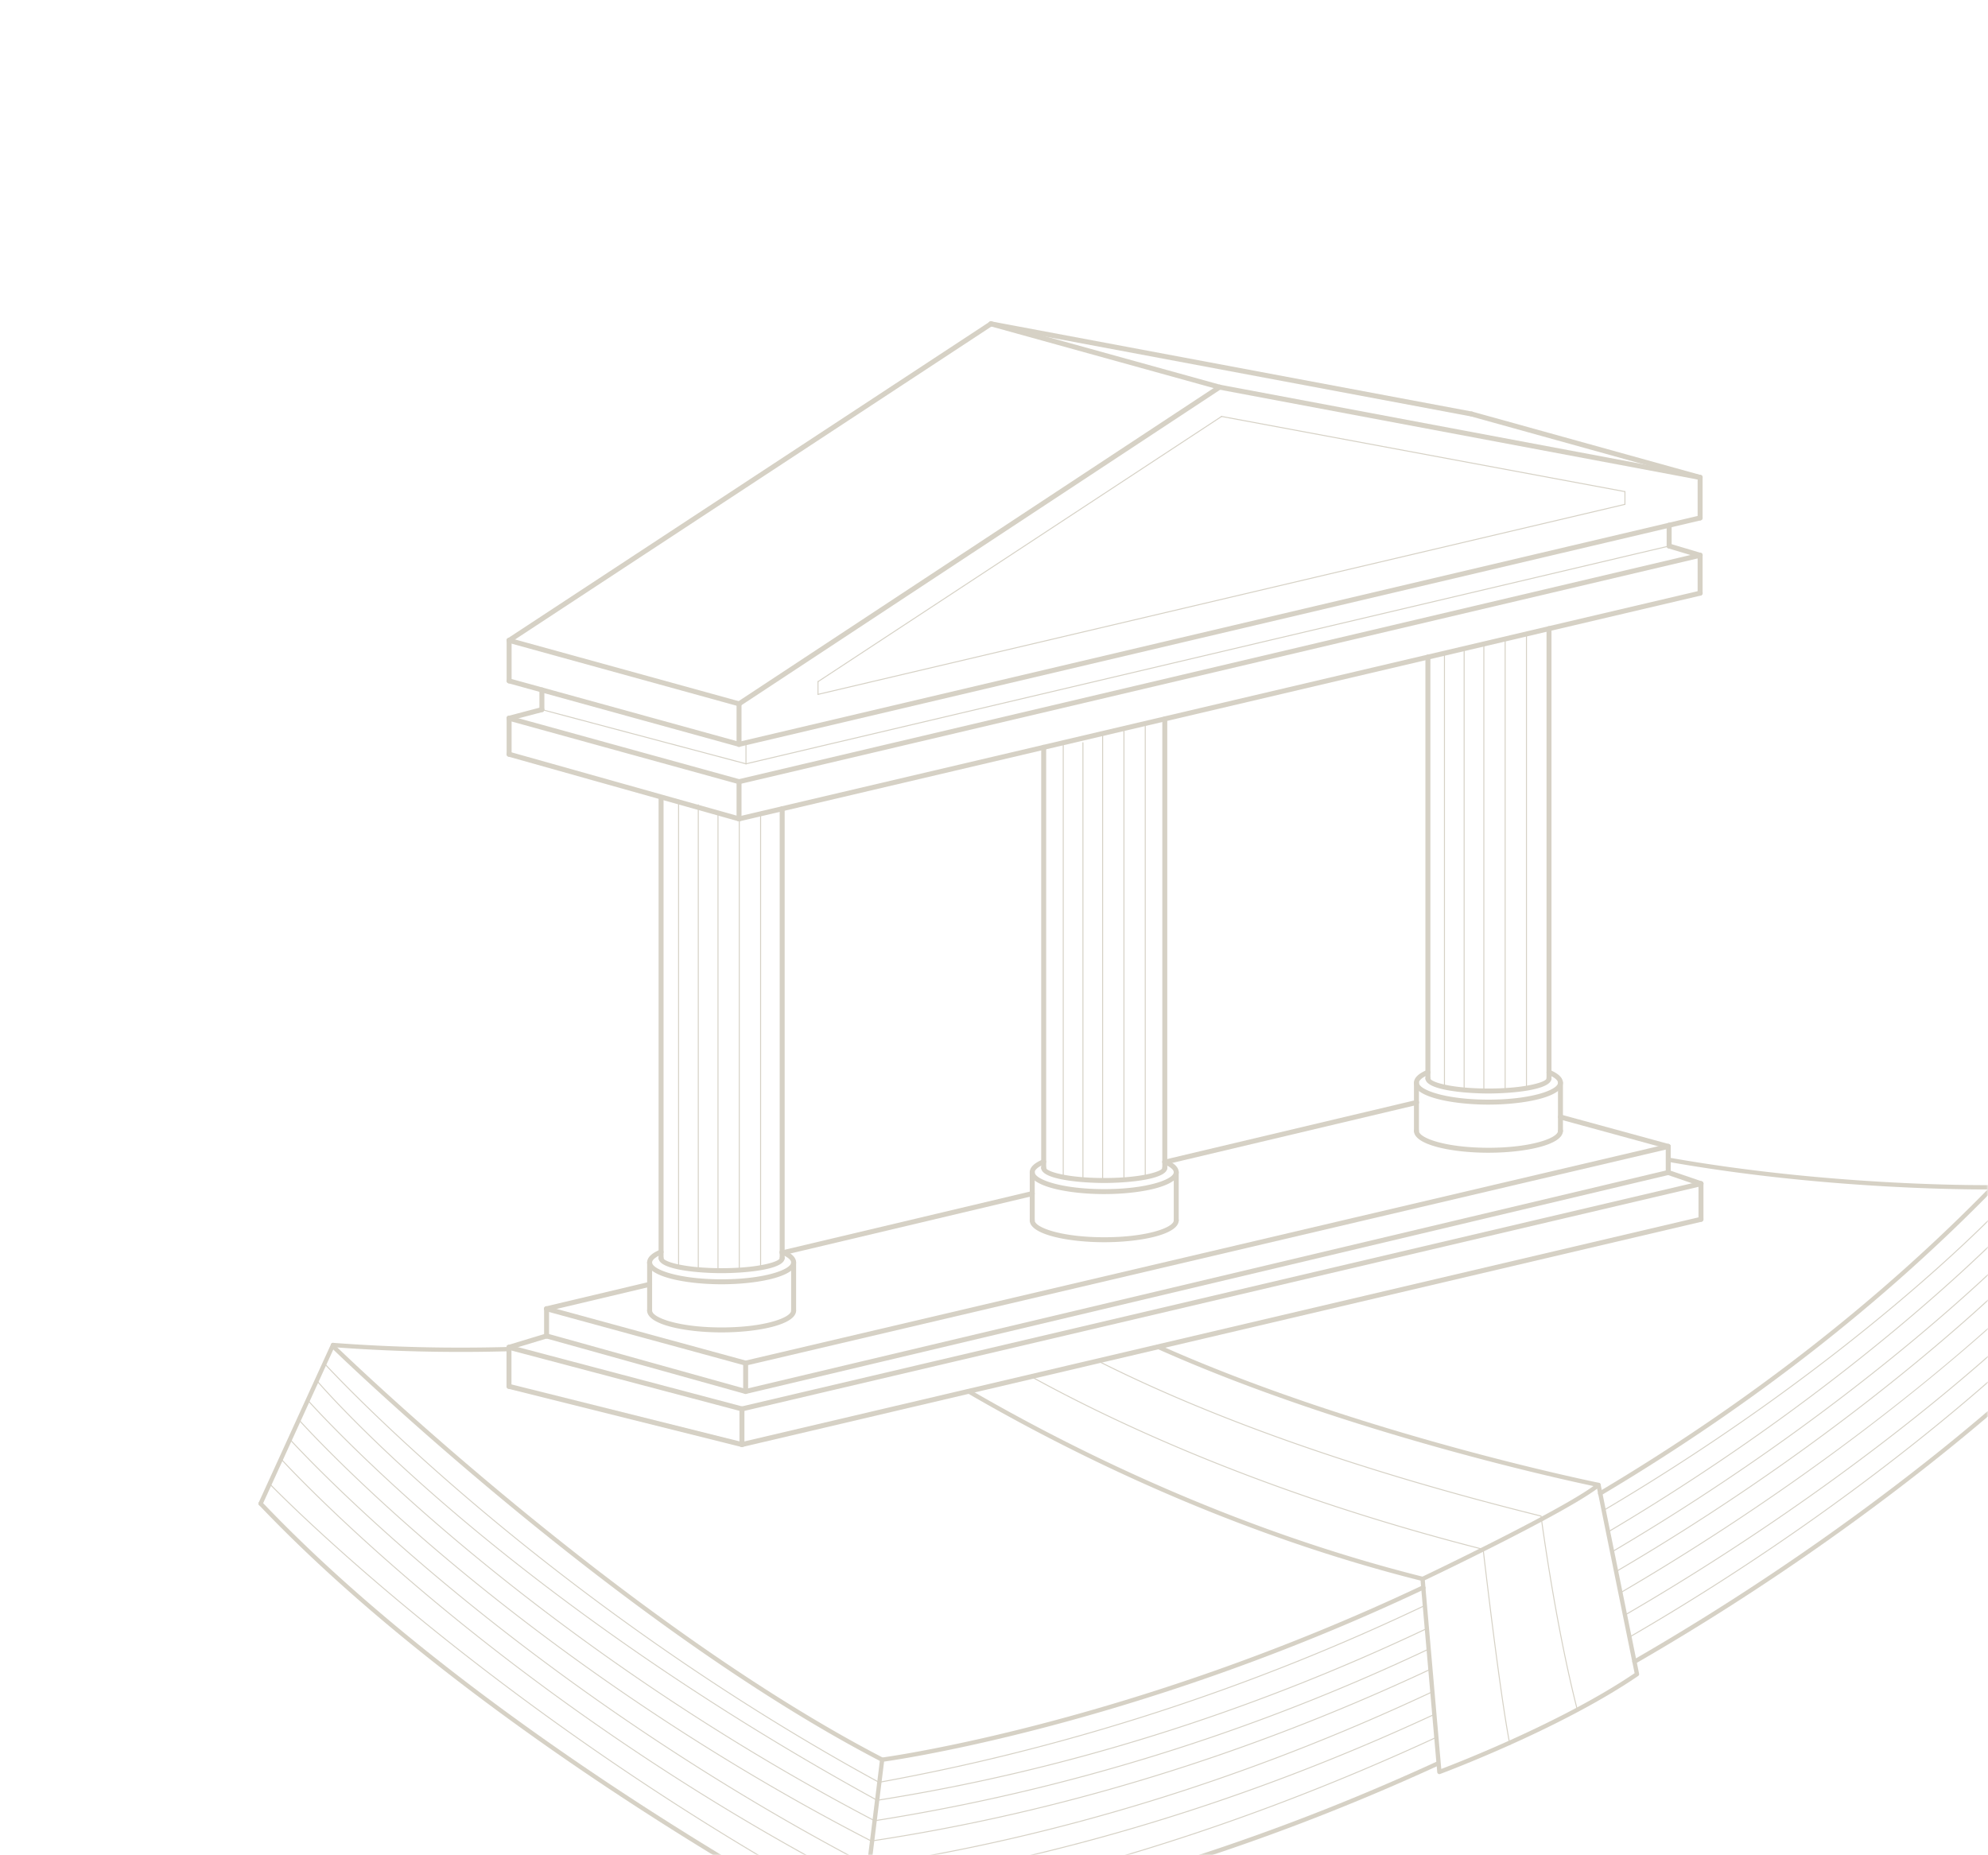<svg xmlns="http://www.w3.org/2000/svg" xmlns:xlink="http://www.w3.org/1999/xlink" width="600" height="560"><defs><path id="a" d="M0 0h600v560H0z"/></defs><g fill="none" fill-rule="evenodd"><mask id="b" fill="#fff"><use xlink:href="#a"/></mask><g fill="#ADA48C" fill-rule="nonzero" mask="url(#b)" opacity=".5"><path d="M260.497 578.01a.143.143 0 0 1-.071-.018C202.583 547 156.958 513.309 128.868 490.503c-30.435-24.711-47.412-42.323-47.58-42.499a.15.15 0 1 1 .217-.207c.167.175 17.134 17.776 47.558 42.477 28.078 22.797 73.685 56.475 131.505 87.454a.15.15 0 0 1-.071.282Z"/><path d="M261.261 569.745a.157.157 0 0 1-.069-.017c-57.333-29.515-102.232-63.048-129.802-85.98-29.874-24.849-46.403-42.954-46.567-43.134a.15.15 0 0 1 .01-.212.15.15 0 0 1 .212.01c.164.18 16.683 18.273 46.542 43.109 27.558 22.923 72.437 56.44 129.743 85.94a.15.15 0 0 1-.069.284Z"/><path d="M262.139 563.319a.148.148 0 0 1-.07-.018c-57.406-30.011-101.808-63.38-128.949-86.087-29.408-24.603-45.45-42.341-45.608-42.517a.15.15 0 0 1 .012-.212.148.148 0 0 1 .211.01c.159.177 16.19 17.902 45.583 42.494 27.129 22.696 71.51 56.049 128.89 86.047a.15.15 0 0 1 .064.202.15.15 0 0 1-.133.08Z"/><path d="M262.96 555.846a.157.157 0 0 1-.07-.016c-57.01-29.355-100.935-62.342-127.743-84.846-29.048-24.385-44.819-42.057-44.975-42.233a.15.15 0 0 1 .225-.199c.155.176 15.915 17.835 44.949 42.206 26.795 22.493 70.698 55.464 127.683 84.804a.15.15 0 0 1-.07.284Z"/><path d="M263.95 549.732a.148.148 0 0 1-.069-.018c-56.705-29.66-100.19-62.586-126.685-84.983-28.71-24.269-44.21-41.75-44.363-41.924a.15.15 0 0 1 .225-.2c.153.175 15.643 17.644 44.337 41.9 26.483 22.386 69.948 55.294 126.625 84.942a.15.15 0 0 1 .063.202.15.15 0 0 1-.133.081Z"/><path d="M264.743 543.56a.149.149 0 0 1-.072-.018c-59.76-32.761-102.566-65.458-127.953-87.12-27.51-23.471-41.064-39.404-41.198-39.562a.15.15 0 0 1 .018-.211.148.148 0 0 1 .211.018c.134.158 13.676 16.076 41.17 39.534 25.376 21.65 68.163 54.33 127.896 87.077a.15.15 0 0 1-.072.282Z"/><path d="M265.338 538.154a.147.147 0 0 1-.072-.019c-53.648-29.237-96.302-62.046-122.64-84.42-28.536-24.243-44.594-41.8-44.753-41.975a.15.15 0 0 1 .01-.212.15.15 0 0 1 .212.01c.159.174 16.207 17.721 44.73 41.953 26.326 22.364 68.962 55.157 122.584 84.38a.15.15 0 0 1-.071.283ZM455.704 526.746a.15.15 0 0 1-.147-.121c-2.979-14.976-7.784-56.474-8.057-58.845-64.043-16.324-109.496-37.356-136.35-52.126a.15.15 0 0 1 .145-.264c26.853 14.772 72.311 35.805 136.38 52.124a.15.15 0 0 1 .11.13c.05.433 5.017 43.594 8.066 58.922a.15.15 0 0 1-.117.177c-.01.003-.02.003-.03.003Z"/><path d="M476.057 516.272a.15.15 0 0 1-.145-.113c-6.475-25.168-10.675-56.4-10.944-58.427-53.428-13.28-98.402-29.026-133.677-46.805a.15.15 0 0 1-.066-.2.151.151 0 0 1 .201-.067c35.276 17.779 80.264 33.527 133.713 46.805a.15.15 0 0 1 .113.126c.042.324 4.293 32.618 10.95 58.494a.15.15 0 0 1-.145.187ZM265.338 538.126a.15.15 0 0 1-.027-.298c56.565-10.272 112.077-28.277 164.994-53.518a.152.152 0 0 1 .2.071.15.15 0 0 1-.071.2c-52.941 25.252-108.479 43.266-165.07 53.542a.13.13 0 0 1-.026.003ZM484.012 456.034a.149.149 0 0 1-.129-.075.15.15 0 0 1 .053-.205c76.486-45.209 119.367-90.808 119.791-91.264a.15.15 0 0 1 .212-.007.15.15 0 0 1 .008.212c-.425.455-43.333 46.086-119.859 91.317a.145.145 0 0 1-.076.022Z"/><path d="M264.743 543.56a.15.15 0 0 1-.148-.127.15.15 0 0 1 .124-.172c56.115-8.844 111.884-26.27 165.756-51.789a.152.152 0 0 1 .2.071.151.151 0 0 1-.071.2c-53.899 25.532-109.695 42.966-165.838 51.815a.19.19 0 0 1-.023.002ZM485.116 462.686a.149.149 0 0 1-.129-.074.15.15 0 0 1 .052-.205c76.77-45.49 121.277-92.438 121.718-92.906a.148.148 0 0 1 .211-.007.15.15 0 0 1 .007.212c-.44.47-44.978 47.447-121.782 92.959a.147.147 0 0 1-.077.021Z"/><path d="M263.95 549.732a.15.15 0 0 1-.148-.127.15.15 0 0 1 .125-.172c57.35-9.034 113.594-26.458 167.17-51.79a.152.152 0 0 1 .2.071.15.15 0 0 1-.071.2c-53.603 25.344-109.874 42.777-167.252 51.816a.198.198 0 0 1-.024.002ZM486.362 468.659a.15.15 0 0 1-.077-.28c77.299-45.545 122.684-92.466 123.133-92.935a.15.15 0 1 1 .217.207c-.45.469-45.86 47.419-123.197 92.986a.145.145 0 0 1-.076.022Z"/><path d="M262.96 555.846a.154.154 0 0 1-.15-.128.153.153 0 0 1 .127-.17c56.866-8.57 113.625-26.005 168.7-51.819a.15.15 0 1 1 .127.271c-55.101 25.828-111.887 43.27-168.782 51.844l-.022.002ZM487.692 474.547a.15.15 0 0 1-.076-.28c77.69-45.517 123.473-92.579 123.926-93.05a.152.152 0 0 1 .212-.004.15.15 0 0 1 .004.213c-.454.47-46.262 47.56-123.99 93.1a.15.15 0 0 1-.076.021Z"/><path d="M262.139 563.319a.154.154 0 0 1-.15-.128.153.153 0 0 1 .127-.171c56.916-8.578 114.15-26.241 170.115-52.497a.15.15 0 1 1 .127.271c-55.99 26.269-113.252 43.94-170.197 52.523l-.022.002ZM489.022 480.945a.15.15 0 0 1-.076-.28c41.182-24.092 73.171-48.235 92.755-64.246 21.22-17.347 32.849-29.149 32.964-29.266a.152.152 0 0 1 .212-.002.15.15 0 0 1 .002.213c-.46.469-46.933 47.432-125.781 93.56a.152.152 0 0 1-.076.02Z"/><path d="M261.261 569.745a.153.153 0 0 1-.15-.13.152.152 0 0 1 .128-.17c57.449-8.438 115.055-25.91 171.219-51.93a.15.15 0 1 1 .126.27c-56.19 26.035-113.824 43.515-171.301 51.958a.175.175 0 0 1-.022.002ZM490.211 487.767a.15.15 0 0 1-.075-.28c41.824-24.268 74.202-48.638 93.998-64.808 21.449-17.52 33.157-29.456 33.273-29.574a.15.15 0 1 1 .215.209c-.116.12-11.833 12.063-33.294 29.594-19.805 16.177-52.197 40.56-94.042 64.839a.149.149 0 0 1-.075.02Z"/><path d="M260.497 578.01a.154.154 0 0 1-.15-.128.153.153 0 0 1 .127-.17c56.827-8.689 115.015-26.667 172.946-53.432a.148.148 0 0 1 .2.073.149.149 0 0 1-.074.198c-57.957 26.779-116.172 44.764-173.027 53.457a.174.174 0 0 1-.022.002ZM491.627 494.39a.15.15 0 0 1-.076-.28c41.869-24.238 74.536-48.939 94.568-65.393 21.705-17.827 33.662-30.08 33.78-30.202a.15.15 0 1 1 .215.21c-.118.121-12.084 12.383-33.8 30.22-20.041 16.462-52.724 41.175-94.612 65.425a.15.15 0 0 1-.075.02ZM599.133 359.027c-10.134 0-51.722-.516-95.776-8.358a.65.65 0 0 1 .227-1.279c50.308 8.954 97.397 8.331 97.865 8.324.365-.046.655.282.66.641a.65.65 0 0 1-.64.66c-.06 0-.869.012-2.336.012Z"/><path d="M482.937 451.439a.65.65 0 0 1-.333-1.209c44.946-26.729 84.778-57.789 118.39-92.318a.651.651 0 0 1 .931.906c-33.691 34.611-73.613 65.742-118.657 92.53a.64.64 0 0 1-.331.091ZM259.647 585.248a.651.651 0 0 1-.297-.073c-1.113-.574-112.06-58.214-181.171-130.882a.65.65 0 0 1 .942-.896c68.957 72.508 179.714 130.05 180.825 130.622a.65.65 0 0 1-.299 1.229Z"/><path d="M78.65 454.496a.649.649 0 0 1-.59-.92l21.852-47.867a.65.65 0 0 1 1.183.539l-21.854 47.867a.65.65 0 0 1-.591.38Z"/><path d="M139.003 408.07c-12.945 0-25.856-.483-38.549-1.444a.65.65 0 0 1-.598-.697.643.643 0 0 1 .697-.6c17.475 1.325 35.371 1.739 53.191 1.232.359-.053.659.273.67.63a.65.65 0 0 1-.633.669c-4.922.14-9.854.21-14.778.21Z"/><path d="M266.243 531.803a.653.653 0 0 1-.299-.073c-79.558-41.264-164.48-123.526-165.328-124.353a.65.65 0 0 1 .907-.931c.846.824 85.506 82.829 164.837 124.035 4.33-.597 76.344-11.016 162.91-51.917a.651.651 0 0 1 .556 1.176c-89.051 42.075-162.765 51.963-163.5 52.057a.6.6 0 0 1-.083.006Z"/><path d="M429.576 480a.65.65 0 0 1-.647-.597l-.189-2.31c-57.59-14.508-106.138-38.758-136.752-56.569a.65.65 0 1 1 .653-1.123c30.623 17.815 79.226 42.088 136.868 56.545.27.068.466.3.49.578l.226 2.773a.65.65 0 0 1-.649.704Z"/><path d="M434.417 535.511a.65.65 0 0 1-.647-.594l-4.84-55.51a.65.65 0 0 1 .59-.704.635.635 0 0 1 .704.59l4.766 54.657c5.39-2.05 36.797-14.284 58.348-28.907l-11.434-56.28c-6.046-1.25-74.918-15.807-132.744-41.678a.65.65 0 0 1 .532-1.188c60.094 26.888 132.17 41.533 132.89 41.678a.651.651 0 0 1 .51.508l11.606 57.124a.652.652 0 0 1-.27.667c-23.656 16.163-59.427 29.464-59.786 29.596a.64.64 0 0 1-.225.041Z"/><path d="M259.647 585.248a.65.65 0 0 1-.092-1.294c58.41-8.438 116.961-26.001 174.025-52.203a.65.65 0 0 1 .542 1.182c-57.176 26.253-115.847 43.852-174.382 52.308a.757.757 0 0 1-.093.007ZM493.297 502.225a.65.65 0 0 1-.325-1.214c42.402-24.45 75.434-49.21 95.676-65.676 21.935-17.843 33.997-30.06 34.116-30.181a.651.651 0 0 1 .927.912c-.478.486-48.757 49.184-130.07 96.072a.65.65 0 0 1-.324.087Z"/><path d="M259.649 585.248a.65.65 0 0 1-.646-.73l6.595-53.445a.658.658 0 0 1 .725-.566.65.65 0 0 1 .565.726l-6.595 53.444a.65.65 0 0 1-.644.57ZM429.322 477.255a.651.651 0 0 1-.279-1.237c.435-.207 43.577-20.748 52.977-28.284a.65.65 0 1 1 .813 1.014c-9.517 7.63-51.451 27.598-53.232 28.444a.645.645 0 0 1-.279.063ZM225.042 412.198a.75.75 0 0 1-.17-1.48l278.447-65.4a.75.75 0 0 1 .343 1.46l-278.448 65.4a.743.743 0 0 1-.172.02ZM223.047 247.922a.75.75 0 0 1-.171-1.48l290.064-68.128a.75.75 0 1 1 .342 1.46l-290.064 68.129a.743.743 0 0 1-.171.02ZM223.926 436.776a.75.75 0 0 1-.17-1.48l289.446-67.984a.75.75 0 0 1 .343 1.46l-289.447 67.984a.743.743 0 0 1-.172.02ZM223.926 426.024a.75.75 0 0 1-.17-1.48l289.446-67.984a.75.75 0 1 1 .343 1.461l-289.447 67.983a.743.743 0 0 1-.172.02ZM225.042 420.755a.75.75 0 0 1-.173-1.48l278.448-66.094a.75.75 0 1 1 .346 1.46l-278.447 66.094a.764.764 0 0 1-.174.02Z"/><path d="M225.043 412.198a.774.774 0 0 1-.198-.027l-60.08-16.405a.75.75 0 0 1 .396-1.447l60.08 16.405a.75.75 0 0 1-.198 1.474ZM503.49 346.798a.774.774 0 0 1-.198-.026l-32.528-8.892a.75.75 0 0 1 .395-1.447l32.529 8.892a.75.75 0 0 1-.198 1.473ZM225.043 420.755a.76.76 0 0 1-.202-.027l-60.08-16.76a.75.75 0 0 1 .404-1.445l60.08 16.76a.75.75 0 0 1-.202 1.472Z"/><path d="M153.618 407.431a.75.75 0 0 1-.216-1.468l11.344-3.435a.75.75 0 0 1 .435 1.436l-11.345 3.435a.764.764 0 0 1-.218.032ZM351.545 351.54a.75.75 0 0 1-.172-1.479l75.98-18.02a.75.75 0 1 1 .346 1.459l-75.98 18.02a.757.757 0 0 1-.174.02ZM236.067 378.928a.75.75 0 0 1-.172-1.48l75.473-17.899a.749.749 0 1 1 .346 1.46l-75.474 17.899a.757.757 0 0 1-.173.02ZM164.963 395.793a.75.75 0 0 1-.172-1.48l31.1-7.376a.749.749 0 1 1 .345 1.459l-31.1 7.376a.757.757 0 0 1-.173.02ZM223.048 247.922a.734.734 0 0 1-.204-.028l-69.39-19.509a.75.75 0 1 1 .406-1.443l69.39 19.509a.75.75 0 0 1-.202 1.471ZM223.048 236.697a.749.749 0 0 1-.2-.028l-69.39-19.146a.75.75 0 1 1 .399-1.445l69.39 19.146a.75.75 0 0 1-.2 1.473ZM223.048 225.42a.749.749 0 0 1-.2-.027l-69.39-19.146a.75.75 0 1 1 .399-1.446l69.39 19.147a.75.75 0 0 1-.2 1.472Z"/><path d="M153.657 228.414a.75.75 0 0 1-.75-.75V216.8a.75.75 0 0 1 1.5 0v10.864a.75.75 0 0 1-.75.75ZM223.047 247.922a.75.75 0 0 1-.75-.75v-11.225a.75.75 0 0 1 1.5 0v11.225a.75.75 0 0 1-.75.75ZM223.047 225.42a.75.75 0 0 1-.75-.75v-12.222a.75.75 0 0 1 1.5 0v12.222a.75.75 0 0 1-.75.75ZM225.144 230.703a.15.15 0 0 1-.15-.15v-6.377a.15.15 0 1 1 .3 0v6.376a.15.15 0 0 1-.15.15ZM513.111 157.084a.75.75 0 0 1-.75-.75V144.11a.75.75 0 0 1 1.5 0v12.223a.75.75 0 0 1-.75.75ZM503.767 165.563a.75.75 0 0 1-.75-.75v-6.278a.75.75 0 0 1 1.5 0v6.278a.75.75 0 0 1-.75.75Z"/><path d="M513.112 168.36a.746.746 0 0 1-.216-.031l-9.344-2.797a.75.75 0 0 1 .43-1.438l9.344 2.797a.75.75 0 0 1-.214 1.469ZM153.657 206.274a.75.75 0 0 1-.75-.75v-12.223a.75.75 0 0 1 1.5 0v12.223a.75.75 0 0 1-.75.75Z"/><path d="M223.047 236.697a.75.75 0 0 1-.172-1.48l290.064-68.338a.756.756 0 0 1 .902.559.75.75 0 0 1-.558.902l-290.064 68.337a.804.804 0 0 1-.172.02ZM225.144 230.703a.15.15 0 0 1-.035-.297l278.624-65.738a.145.145 0 0 1 .18.11.15.15 0 0 1-.111.18l-278.624 65.74c-.011.003-.023.005-.034.005ZM223.047 225.42a.75.75 0 0 1-.172-1.48l290.064-68.337a.756.756 0 0 1 .902.559.75.75 0 0 1-.558.902l-290.064 68.337a.804.804 0 0 1-.172.02ZM153.657 194.051a.75.75 0 0 1-.412-1.377l145.431-95.55a.75.75 0 0 1 .823 1.254l-145.43 95.55a.749.749 0 0 1-.412.123ZM513.112 144.86a.758.758 0 0 1-.14-.012l-145.031-27.253a.751.751 0 0 1 .277-1.474l145.032 27.253a.751.751 0 0 1-.138 1.487Z"/><path d="M223.048 213.198a.75.75 0 0 1-.413-1.376l145.032-95.59a.75.75 0 0 1 .825 1.252l-145.032 95.59a.744.744 0 0 1-.412.124ZM513.111 179.794a.75.75 0 0 1-.75-.75V167.61a.75.75 0 0 1 1.5 0v11.434a.75.75 0 0 1-.75.75ZM223.927 436.776a.732.732 0 0 1-.182-.023l-70.308-17.561a.75.75 0 0 1 .364-1.455l70.308 17.561a.75.75 0 0 1-.182 1.478Z"/><path d="M153.619 419.214a.75.75 0 0 1-.75-.75v-11.783a.75.75 0 0 1 1.5 0v11.783a.75.75 0 0 1-.75.75ZM164.964 403.996a.75.75 0 0 1-.75-.75v-8.203a.75.75 0 0 1 1.5 0v8.203a.75.75 0 0 1-.75.75ZM225.043 420.4a.75.75 0 0 1-.75-.75v-8.202a.75.75 0 0 1 1.5 0v8.203a.75.75 0 0 1-.75.75ZM223.927 436.776a.75.75 0 0 1-.75-.75v-10.752a.75.75 0 0 1 1.5 0v10.752a.75.75 0 0 1-.75.75ZM513.373 368.793a.75.75 0 0 1-.75-.75V357.29a.75.75 0 0 1 1.5 0v10.752a.75.75 0 0 1-.75.75Z"/><path d="M513.373 358.04a.752.752 0 0 1-.242-.04l-9.884-3.38a.75.75 0 0 1 .486-1.42l9.883 3.38a.75.75 0 0 1-.243 1.46Z"/><path d="M503.49 354.66a.75.75 0 0 1-.75-.75v-7.862a.75.75 0 0 1 1.5 0v7.863a.75.75 0 0 1-.75.75ZM223.927 426.024a.729.729 0 0 1-.192-.025l-70.308-18.593a.749.749 0 1 1 .384-1.45l70.308 18.593a.749.749 0 0 1-.192 1.475ZM217.793 387.65c-10.898 0-22.48-2.31-22.48-6.592 0-1.473 1.318-2.77 3.916-3.853a.75.75 0 0 1 .577 1.385c-1.902.792-2.993 1.692-2.993 2.468 0 2.126 7.982 5.092 20.98 5.092 12.998 0 20.98-2.966 20.98-5.092 0-.776-1.091-1.676-2.993-2.469a.75.75 0 1 1 .577-1.384c2.598 1.083 3.916 2.38 3.916 3.853 0 4.281-11.582 6.592-22.48 6.592Z"/><path d="M217.793 384.295c-6.58 0-19.025-.95-19.025-4.55a.75.75 0 0 1 1.5 0c0 1.036 6.185 3.05 17.525 3.05s17.525-2.014 17.525-3.05a.75.75 0 0 1 1.5 0c0 3.6-12.445 4.55-19.025 4.55ZM333.27 357.074c-6.58 0-19.024-.951-19.024-4.55a.75.75 0 0 1 1.5 0c0 1.035 6.185 3.05 17.525 3.05s17.525-2.015 17.525-3.05a.75.75 0 0 1 1.5 0c0 3.599-12.445 4.55-19.025 4.55ZM449.232 330.065c-6.58 0-19.025-.951-19.025-4.55a.75.75 0 0 1 1.5 0c0 1.034 6.185 3.05 17.525 3.05 11.339 0 17.525-2.016 17.525-3.05a.75.75 0 0 1 1.5 0c0 3.599-12.445 4.55-19.025 4.55ZM217.793 402.178c-10.898 0-22.48-2.31-22.48-6.592a.75.75 0 0 1 1.5 0c0 2.126 7.982 5.092 20.98 5.092 12.998 0 20.98-2.966 20.98-5.092a.75.75 0 0 1 1.5 0c0 4.282-11.582 6.592-22.48 6.592Z"/><path d="M196.063 396.336a.75.75 0 0 1-.75-.75v-14.528a.75.75 0 0 1 1.5 0v14.528a.75.75 0 0 1-.75.75ZM239.523 396.336a.75.75 0 0 1-.75-.75v-14.528a.75.75 0 0 1 1.5 0v14.528a.75.75 0 0 1-.75.75ZM199.518 380.496a.75.75 0 0 1-.75-.75V241.144a.75.75 0 0 1 1.5 0v138.602a.75.75 0 0 1-.75.75ZM236.068 380.496a.75.75 0 0 1-.75-.75V244.115a.75.75 0 0 1 1.5 0v135.63a.75.75 0 0 1-.75.75ZM333.27 360.428c-10.897 0-22.479-2.31-22.479-6.592 0-1.473 1.318-2.77 3.916-3.853a.75.75 0 0 1 .577 1.385c-1.902.793-2.993 1.692-2.993 2.468 0 2.126 7.982 5.092 20.98 5.092 12.998 0 20.98-2.966 20.98-5.092 0-.776-1.091-1.675-2.993-2.468a.75.75 0 1 1 .577-1.385c2.598 1.083 3.916 2.38 3.916 3.853 0 4.282-11.582 6.592-22.48 6.592ZM333.27 374.957c-10.897 0-22.479-2.311-22.479-6.592a.75.75 0 0 1 1.5 0c0 2.126 7.982 5.092 20.98 5.092 12.998 0 20.98-2.966 20.98-5.092a.75.75 0 0 1 1.5 0c0 4.281-11.582 6.592-22.48 6.592Z"/><path d="M311.541 369.115a.75.75 0 0 1-.75-.75v-14.529a.75.75 0 0 1 1.5 0v14.529a.75.75 0 0 1-.75.75ZM355 369.115a.75.75 0 0 1-.75-.75v-14.529a.75.75 0 0 1 1.5 0v14.529a.75.75 0 0 1-.75.75ZM314.996 353.274a.75.75 0 0 1-.75-.75V225.577a.75.75 0 0 1 1.5 0v126.947a.75.75 0 0 1-.75.75ZM351.546 353.274a.75.75 0 0 1-.75-.75V216.992a.75.75 0 0 1 1.5 0v135.532a.75.75 0 0 1-.75.75ZM449.232 333.42c-10.898 0-22.48-2.311-22.48-6.592 0-1.474 1.317-2.77 3.915-3.854a.75.75 0 0 1 .577 1.385c-1.901.793-2.992 1.692-2.992 2.469 0 2.126 7.982 5.091 20.98 5.091 12.998 0 20.98-2.965 20.98-5.091 0-.777-1.091-1.676-2.993-2.47a.75.75 0 0 1 .578-1.384c2.597 1.083 3.915 2.38 3.915 3.854 0 4.28-11.582 6.591-22.48 6.591ZM449.232 347.948c-10.898 0-22.48-2.31-22.48-6.592a.75.75 0 0 1 1.5 0c0 2.126 7.982 5.092 20.98 5.092 12.998 0 20.98-2.966 20.98-5.092a.75.75 0 0 1 1.5 0c0 4.281-11.582 6.592-22.48 6.592Z"/><path d="M427.502 342.106a.75.75 0 0 1-.75-.75v-14.528a.75.75 0 0 1 1.5 0v14.528a.75.75 0 0 1-.75.75ZM470.962 342.106a.75.75 0 0 1-.75-.75v-14.528a.75.75 0 0 1 1.5 0v14.528a.75.75 0 0 1-.75.75ZM430.957 326.264a.75.75 0 0 1-.75-.75V198.34a.75.75 0 0 1 1.5 0v127.174a.75.75 0 0 1-.75.75ZM467.507 326.264a.75.75 0 0 1-.75-.75V189.755a.75.75 0 0 1 1.5 0v135.76a.75.75 0 0 1-.75.75ZM223.048 213.198a.749.749 0 0 1-.2-.028l-69.39-19.146a.75.75 0 1 1 .399-1.445l69.39 19.146a.75.75 0 0 1-.2 1.473ZM368.08 117.608a.75.75 0 0 1-.2-.027l-68.992-19.108a.75.75 0 1 1 .4-1.445l68.992 19.107a.75.75 0 0 1-.2 1.473ZM513.112 144.86a.756.756 0 0 1-.202-.026l-68.98-19.148a.75.75 0 1 1 .402-1.445l68.98 19.147a.75.75 0 0 1-.2 1.473Z"/><path d="M444.133 125.713a.749.749 0 0 1-.14-.012L298.95 98.488a.75.75 0 0 1 .276-1.475l145.044 27.213a.75.75 0 0 1-.137 1.487ZM153.656 217.55a.75.75 0 0 1-.19-1.475l9.89-2.61a.75.75 0 0 1 .383 1.451l-9.89 2.61a.763.763 0 0 1-.193.024Z"/><path d="M163.548 214.94a.75.75 0 0 1-.75-.75v-5.937a.75.75 0 0 1 1.5 0v5.937a.75.75 0 0 1-.75.75Z"/><path d="M225.144 230.703a.135.135 0 0 1-.039-.006l-61.595-16.362a.149.149 0 0 1-.107-.183.15.15 0 0 1 .184-.107l61.595 16.363c.08.02.128.102.107.182a.15.15 0 0 1-.145.113ZM204.805 382.548a.15.15 0 0 1-.15-.15V242.043a.15.15 0 1 1 .3 0v140.355a.15.15 0 0 1-.15.15ZM210.751 383.435a.15.15 0 0 1-.15-.15V242.93a.15.15 0 1 1 .3 0v140.355a.15.15 0 0 1-.15.15ZM223.128 383.435a.15.15 0 0 1-.15-.15V242.93a.15.15 0 1 1 .3 0v140.355a.15.15 0 0 1-.15.15ZM216.698 383.696a.15.15 0 0 1-.15-.15V245.386a.15.15 0 1 1 .3 0v138.158a.15.15 0 0 1-.15.15ZM229.557 382.803a.15.15 0 0 1-.15-.15v-137.01a.15.15 0 1 1 .3 0v137.01a.15.15 0 0 1-.15.15ZM320.895 355.75a.15.15 0 0 1-.15-.15V224.19a.15.15 0 1 1 .3 0V355.6a.15.15 0 0 1-.15.15ZM326.841 355.75a.15.15 0 0 1-.15-.15V224.19a.15.15 0 1 1 .3 0V355.6a.15.15 0 0 1-.15.15ZM332.787 356.474a.15.15 0 0 1-.15-.15V221.398a.15.15 0 1 1 .3 0v134.926a.15.15 0 0 1-.15.15ZM339.218 356.474a.15.15 0 0 1-.15-.15V219.887a.15.15 0 1 1 .3 0v136.437a.15.15 0 0 1-.15.15ZM345.647 355.465a.15.15 0 0 1-.15-.15V218.377a.15.15 0 1 1 .3 0v136.938a.15.15 0 0 1-.15.15ZM435.95 328.622a.15.15 0 0 1-.149-.15V197.167a.15.15 0 1 1 .3 0V328.47a.15.15 0 0 1-.15.15ZM441.897 328.622a.15.15 0 0 1-.15-.15V195.77a.15.15 0 1 1 .3 0v132.7a.15.15 0 0 1-.15.15ZM447.843 329.465a.15.15 0 0 1-.15-.15v-134.94a.15.15 0 1 1 .3 0v134.94a.15.15 0 0 1-.15.15ZM454.273 329.465a.15.15 0 0 1-.15-.15V192.864a.15.15 0 1 1 .3 0v136.451a.15.15 0 0 1-.15.15ZM460.703 328.622a.15.15 0 0 1-.15-.15V191.353a.15.15 0 1 1 .3 0v137.117a.15.15 0 0 1-.15.15ZM490.421 152.384a.15.15 0 0 1-.15-.15v-3.845a.15.15 0 1 1 .3 0v3.845a.15.15 0 0 1-.15.15ZM246.88 209.746a.15.15 0 0 1-.15-.15v-3.845a.15.15 0 1 1 .299 0v3.844a.15.15 0 0 1-.15.15Z"/><path d="M490.421 148.54a.134.134 0 0 1-.027-.003L368.66 125.849a.15.15 0 0 1 .055-.295l121.733 22.688a.15.15 0 0 1-.027.298Z"/><path d="M246.88 205.902a.15.15 0 0 1-.083-.276l121.808-80.05a.15.15 0 1 1 .165.25l-121.808 80.05a.152.152 0 0 1-.083.026ZM246.88 209.746a.15.15 0 0 1-.034-.297l243.54-57.36a.147.147 0 0 1 .181.11.15.15 0 0 1-.112.181l-243.542 57.36a.138.138 0 0 1-.034.006Z"/></g></g></svg>